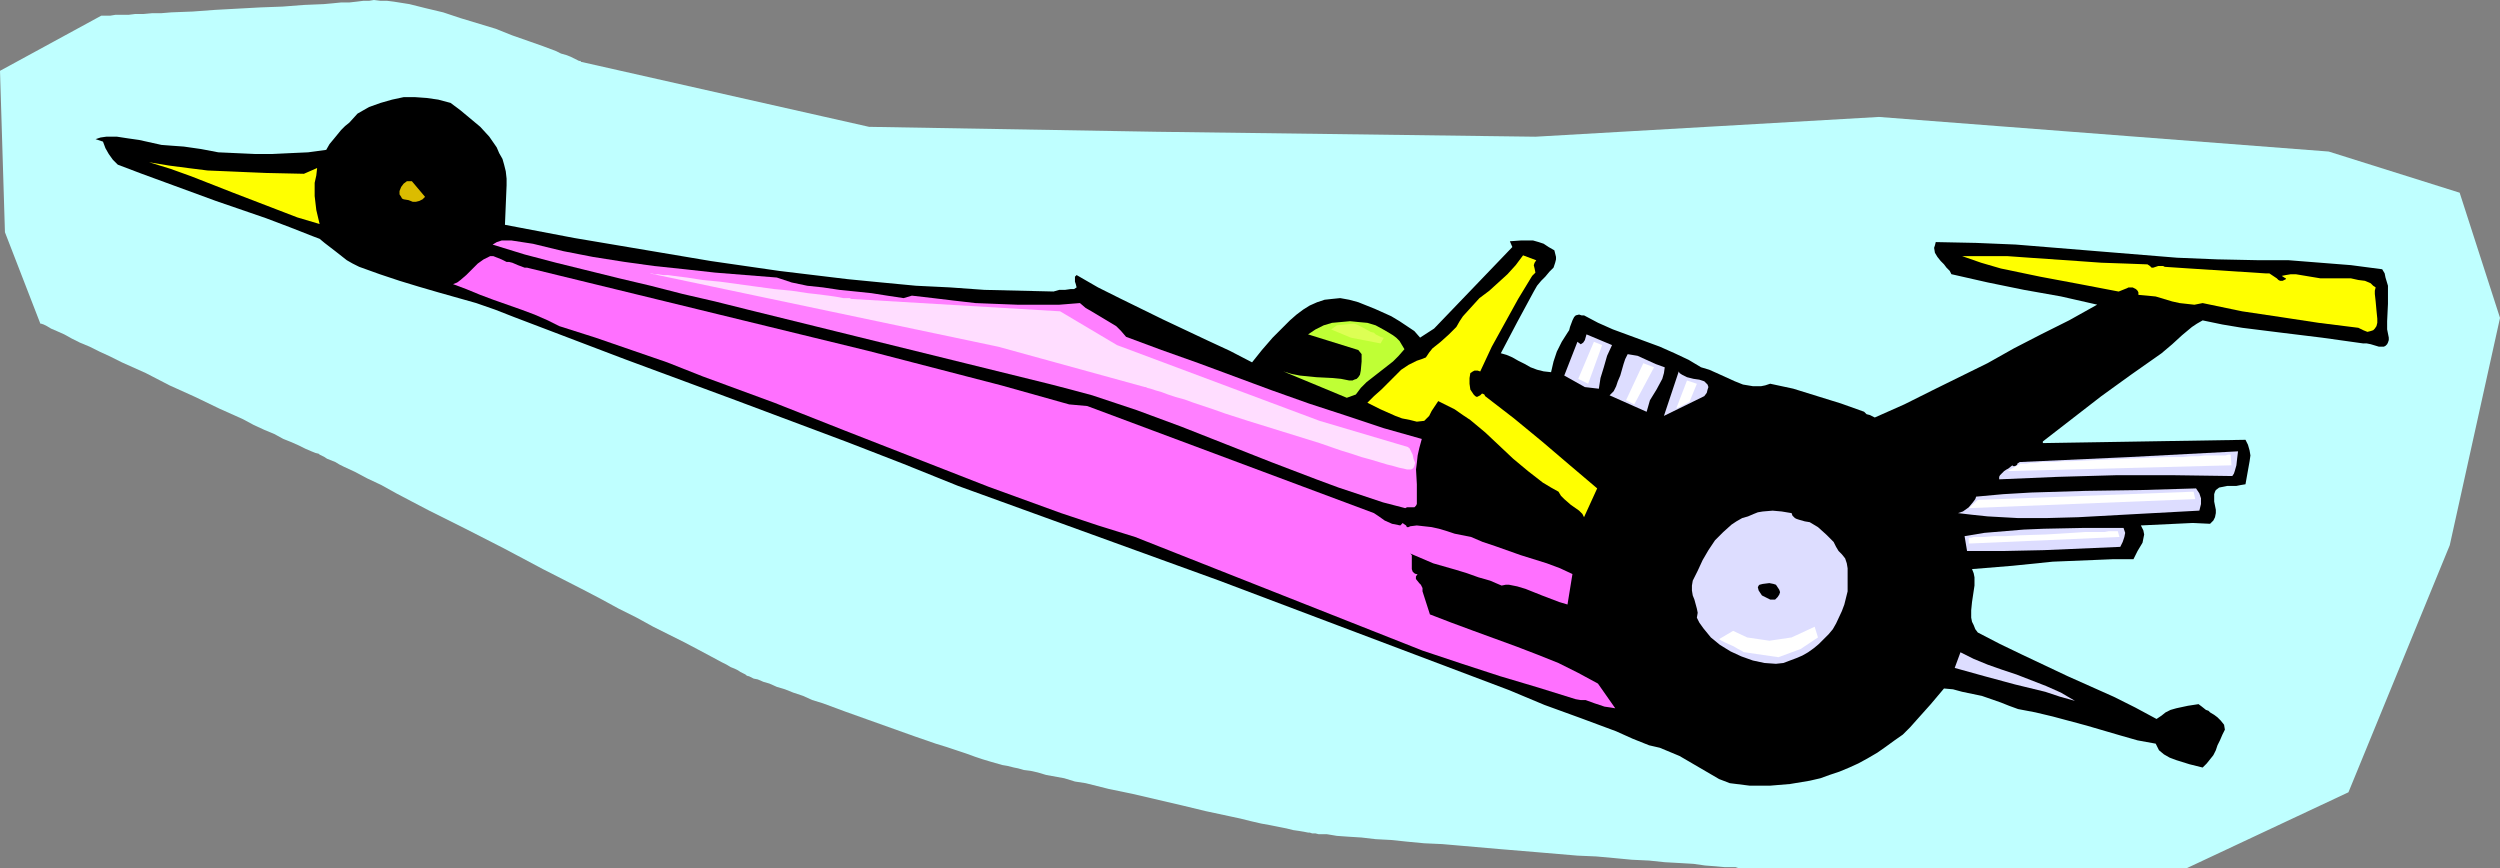 <?xml version="1.0" encoding="UTF-8" standalone="no"?>
<svg
   version="1.0"
   width="129.766mm"
   height="45.058mm"
   id="svg27"
   sodipodi:docname="Auto Racing - Car 41.wmf"
   xmlns:inkscape="http://www.inkscape.org/namespaces/inkscape"
   xmlns:sodipodi="http://sodipodi.sourceforge.net/DTD/sodipodi-0.dtd"
   xmlns="http://www.w3.org/2000/svg"
   xmlns:svg="http://www.w3.org/2000/svg">
  <rect width="100%" height="100%" fill="#808080" stroke="none"/>
  <sodipodi:namedview
     id="namedview27"
     pagecolor="#ffffff"
     bordercolor="#000000"
     borderopacity="0.25"
     inkscape:showpageshadow="2"
     inkscape:pageopacity="0.0"
     inkscape:pagecheckerboard="0"
     inkscape:deskcolor="#d1d1d1"
     inkscape:document-units="mm" />
  <defs
     id="defs1">
    <pattern
       id="WMFhbasepattern"
       patternUnits="userSpaceOnUse"
       width="6"
       height="6"
       x="0"
       y="0" />
  </defs>
  <path
     style="fill:#bfffff;fill-opacity:1;fill-rule:evenodd;stroke:none"
     d="m 341.784,170.297 h 87.264 l 31.674,-14.865 19.877,-48.472 9.858,-44.594 -7.918,-24.559 -25.694,-8.079 -88.234,-6.786 -67.387,3.878 -74.336,-0.969 -56.398,-0.969 -56.56,-12.764 v -0.162 h -0.323 l -0.323,-0.162 -0.646,-0.323 -0.646,-0.323 -0.808,-0.323 -1.131,-0.323 -0.97,-0.485 -1.293,-0.485 -1.293,-0.485 -2.747,-0.969 -3.232,-1.131 -3.232,-1.293 L 90.334,3.555 86.941,2.424 83.547,1.616 80.315,0.808 77.245,0.323 75.952,0.162 H 74.659 L 73.366,0 72.397,0.162 H 71.266 L 69.973,0.323 68.518,0.485 H 66.902 L 65.286,0.646 63.509,0.808 59.63,0.969 55.429,1.293 51.066,1.454 42.178,1.939 37.814,2.262 33.613,2.424 31.674,2.585 H 29.896 L 28.118,2.747 H 26.502 l -1.293,0.162 h -1.454 -1.131 l -0.97,0.162 h -0.646 -0.646 -0.485 L 0,13.895 0.97,45.563 7.918,63.498 h 0.162 l 0.485,0.162 0.646,0.323 0.808,0.485 1.131,0.485 1.454,0.646 1.454,0.808 1.616,0.808 1.939,0.808 1.939,0.969 2.101,0.969 2.262,1.131 4.686,2.1 4.686,2.424 5.01,2.262 4.686,2.262 4.686,2.1 2.101,1.131 2.101,0.969 1.939,0.808 1.778,0.969 1.616,0.646 1.454,0.646 1.293,0.646 1.131,0.485 0.808,0.323 0.646,0.162 0.162,0.162 0.97,0.485 0.485,0.323 0.808,0.323 0.808,0.323 0.808,0.485 0.97,0.485 2.101,0.969 2.424,1.293 2.747,1.293 2.909,1.616 3.07,1.616 3.394,1.777 3.555,1.777 3.555,1.777 7.595,3.878 7.595,4.039 7.595,3.878 3.717,1.939 3.555,1.939 3.555,1.777 3.232,1.777 3.232,1.616 2.909,1.454 2.747,1.454 2.424,1.293 2.101,1.131 0.97,0.485 0.808,0.485 0.808,0.323 0.646,0.323 0.485,0.323 0.646,0.323 0.323,0.162 0.162,0.162 0.323,0.162 v 0 h 0.162 l 0.323,0.162 0.646,0.323 0.808,0.162 1.131,0.485 1.131,0.323 1.454,0.646 1.616,0.485 1.616,0.646 1.939,0.646 1.778,0.808 2.101,0.646 4.363,1.616 4.525,1.616 9.05,3.231 4.202,1.454 2.101,0.646 1.939,0.646 1.939,0.646 1.778,0.646 1.454,0.485 1.616,0.485 1.131,0.323 1.131,0.323 0.97,0.162 0.646,0.162 0.646,0.162 0.808,0.162 1.131,0.323 1.293,0.162 1.454,0.323 1.616,0.485 1.778,0.323 1.778,0.323 2.101,0.646 2.101,0.323 4.525,1.131 4.686,0.969 4.848,1.131 4.848,1.131 4.686,1.131 4.525,0.969 2.262,0.485 1.939,0.485 2.101,0.485 1.778,0.323 1.616,0.323 1.616,0.323 1.293,0.323 1.131,0.162 0.97,0.162 0.808,0.162 h 0.323 l 0.485,0.162 h 0.646 l 0.646,0.162 h 1.616 l 1.939,0.323 2.262,0.162 2.586,0.162 2.747,0.323 3.07,0.162 3.07,0.323 3.394,0.323 3.555,0.162 3.717,0.323 7.434,0.646 7.757,0.646 7.595,0.646 3.717,0.162 3.555,0.323 3.394,0.323 3.394,0.162 3.07,0.323 2.909,0.162 2.747,0.162 2.262,0.323 2.101,0.162 1.778,0.162 h 1.454 0.646 l 0.485,0.162 h 0.323 0.323 z"
     id="path1" />
  <path
     style="fill:#000000;fill-opacity:1;fill-rule:evenodd;stroke:none"
     d="m 463.63,67.376 -8.08,-1.131 -7.918,-0.969 -7.757,-0.969 -3.878,-0.646 -3.878,-0.808 -1.131,0.646 -0.97,0.646 -1.939,1.616 -1.939,1.777 -2.101,1.777 -5.979,4.201 -5.818,4.201 -11.474,8.886 v 0.323 l 10.019,-0.162 9.858,-0.162 19.877,-0.323 0.485,0.969 0.323,1.131 0.162,0.969 -0.162,1.131 -0.808,4.524 -0.97,0.162 -0.808,0.162 h -1.778 l -0.808,0.162 -0.808,0.162 -0.646,0.485 -0.162,0.323 -0.162,0.485 v 0.646 0.808 l 0.162,0.808 0.162,0.808 v 0.646 l -0.162,0.808 -0.323,0.646 -0.646,0.646 -3.394,-0.162 -3.394,0.162 -6.787,0.323 0.485,0.969 0.162,0.808 -0.162,0.808 -0.162,0.808 -0.97,1.616 -0.808,1.616 h -4.04 l -3.878,0.162 -7.918,0.323 -7.918,0.808 -7.918,0.646 0.323,0.808 0.162,0.808 v 1.616 l -0.485,3.231 -0.162,1.616 v 1.454 l 0.162,0.808 0.323,0.646 0.323,0.808 0.485,0.646 4.363,2.262 4.363,2.1 8.888,4.201 9.05,4.039 4.202,2.1 4.202,2.262 0.97,-0.646 0.808,-0.646 0.97,-0.485 1.131,-0.323 2.262,-0.485 2.101,-0.323 0.646,0.485 0.808,0.646 0.485,0.162 0.323,0.323 0.808,0.485 0.646,0.485 0.646,0.646 0.646,0.808 0.162,0.969 -0.485,0.969 -0.485,1.131 -0.485,0.969 -0.323,0.969 -0.485,0.969 -0.646,0.808 -0.646,0.808 -0.808,0.808 -2.586,-0.646 -2.586,-0.808 -1.293,-0.485 -1.131,-0.646 -0.97,-0.808 -0.323,-0.646 -0.323,-0.646 -3.555,-0.646 -3.394,-0.969 -6.626,-1.939 -6.626,-1.777 -3.394,-0.808 -3.394,-0.646 -1.778,-0.646 -1.616,-0.646 -3.717,-1.293 -3.878,-0.808 -1.778,-0.485 -1.778,-0.162 -2.586,3.07 -2.747,3.07 -1.293,1.454 -1.454,1.454 -1.616,1.131 -1.778,1.293 -1.616,1.131 -1.939,1.131 -1.778,0.969 -1.778,0.808 -1.939,0.808 -1.939,0.646 -1.778,0.646 -2.101,0.485 -1.939,0.323 -1.939,0.323 -3.878,0.323 h -4.04 l -3.878,-0.485 -2.101,-0.808 -1.939,-1.131 -3.878,-2.262 -1.939,-1.131 -1.939,-0.808 -1.939,-0.808 -2.101,-0.485 -3.232,-1.293 -3.232,-1.454 -6.949,-2.585 -7.11,-2.585 -6.949,-2.908 -56.883,-21.489 -51.227,-18.581 -10.827,-4.362 -10.827,-4.201 -21.978,-8.24 -21.816,-8.079 -21.654,-8.24 -3.717,-1.454 -3.717,-1.293 -7.434,-2.1 -3.878,-1.131 -3.717,-1.131 -3.878,-1.293 -4.04,-1.454 -1.293,-0.646 -1.131,-0.646 -2.262,-1.777 -2.101,-1.616 -0.97,-0.808 -1.293,-0.485 -4.525,-1.777 -4.686,-1.777 -9.858,-3.393 -9.696,-3.555 -4.848,-1.777 -4.686,-1.777 -0.97,-0.969 -0.808,-1.131 -0.646,-1.131 -0.485,-1.293 -1.454,-0.485 0.97,-0.323 1.131,-0.162 h 2.101 l 2.101,0.323 2.262,0.323 4.363,0.969 2.101,0.162 2.262,0.162 3.394,0.485 3.394,0.646 3.555,0.162 3.555,0.162 h 3.555 l 3.394,-0.162 3.555,-0.162 3.555,-0.485 0.646,-1.131 0.808,-0.969 1.454,-1.777 0.808,-0.808 0.808,-0.646 1.616,-1.777 2.262,-1.293 2.262,-0.808 2.262,-0.646 2.262,-0.485 h 2.262 l 2.262,0.162 2.262,0.323 2.424,0.646 1.939,1.454 1.939,1.616 1.939,1.616 1.778,1.939 1.454,2.1 0.485,1.131 0.646,1.131 0.323,1.131 0.323,1.293 0.162,1.454 v 1.293 l -0.323,7.755 13.574,2.585 13.413,2.262 13.413,2.262 13.413,1.939 13.413,1.616 6.626,0.646 6.787,0.646 6.626,0.323 6.787,0.485 6.787,0.162 6.787,0.162 1.131,-0.323 h 1.131 l 1.131,-0.162 h 0.646 l 0.485,-0.323 -0.162,-0.646 -0.162,-0.485 v -0.646 -0.323 l 0.323,-0.323 4.202,2.424 4.202,2.1 8.565,4.201 8.565,4.039 4.525,2.1 4.363,2.262 1.939,-2.424 2.101,-2.424 2.262,-2.262 1.131,-1.131 1.293,-1.131 1.293,-0.969 1.293,-0.808 1.454,-0.646 1.454,-0.485 1.454,-0.162 1.616,-0.162 1.778,0.323 1.778,0.485 3.232,1.293 3.232,1.454 1.616,0.969 1.454,0.969 1.454,0.969 1.131,1.293 2.747,-1.777 7.757,-8.079 7.595,-7.917 -0.485,-1.131 2.262,-0.162 h 1.131 1.131 l 1.131,0.323 0.97,0.323 0.97,0.646 1.131,0.646 0.162,0.646 0.162,0.646 v 0.485 l -0.162,0.646 -0.323,0.969 -0.808,0.808 -0.808,0.969 -0.808,0.808 -0.808,0.969 -0.646,1.131 -3.232,5.978 -3.232,6.14 1.131,0.323 1.131,0.485 1.131,0.646 1.293,0.646 1.131,0.646 1.293,0.485 1.293,0.323 1.454,0.162 0.485,-2.1 0.646,-1.939 0.97,-1.939 1.131,-1.777 0.323,-0.485 0.162,-0.646 0.485,-1.293 0.323,-0.646 0.323,-0.323 0.646,-0.162 0.485,0.162 h 0.485 l 2.747,1.454 2.909,1.293 6.141,2.262 3.07,1.131 2.909,1.293 2.747,1.293 2.424,1.454 1.616,0.485 1.454,0.646 1.778,0.808 1.778,0.808 1.616,0.646 1.939,0.323 h 0.808 0.808 l 0.808,-0.162 0.97,-0.323 2.262,0.485 2.262,0.485 4.686,1.454 4.686,1.454 4.525,1.616 0.485,0.485 0.646,0.162 0.97,0.485 5.818,-2.585 5.494,-2.747 10.827,-5.332 5.171,-2.908 5.333,-2.747 5.494,-2.747 5.494,-3.07 -3.555,-0.808 -3.555,-0.808 -7.272,-1.293 -7.11,-1.454 -3.555,-0.808 -3.555,-0.808 -0.323,-0.646 -0.646,-0.646 -0.485,-0.646 -0.646,-0.646 -0.646,-0.808 -0.485,-0.808 -0.162,-0.969 0.162,-0.485 0.162,-0.646 7.918,0.162 7.757,0.323 7.918,0.646 7.918,0.646 15.837,1.293 7.918,0.323 7.918,0.162 h 3.07 2.909 l 6.141,0.485 6.141,0.485 6.141,0.808 0.485,0.808 0.162,0.808 0.485,1.616 v 1.777 1.777 l -0.162,3.393 v 1.616 l 0.323,1.616 v 0.485 l -0.162,0.485 -0.162,0.323 -0.323,0.323 -0.323,0.162 h -0.323 -0.646 l -1.616,-0.485 -0.808,-0.162 z"
     id="path2" />
  <path
     style="fill:#ffff00;fill-opacity:1;fill-rule:evenodd;stroke:none"
     d="m 462.66,64.306 -7.757,-0.969 -7.434,-1.131 -7.595,-1.131 -3.878,-0.808 -3.878,-0.808 -1.616,0.323 -1.454,-0.162 -1.454,-0.162 -1.454,-0.323 -1.616,-0.485 -1.616,-0.485 -1.616,-0.162 -1.778,-0.162 v -0.485 l -0.162,-0.323 -0.323,-0.323 -0.323,-0.162 -0.323,-0.162 h -0.485 -0.323 l -0.323,0.162 -1.616,0.646 -7.595,-1.454 -7.757,-1.454 -3.878,-0.808 -3.878,-0.808 -3.878,-1.131 -3.717,-1.293 h 4.363 4.525 l 4.525,0.323 4.686,0.323 4.686,0.323 4.525,0.323 4.686,0.162 4.363,0.162 0.485,0.323 0.323,0.323 h 0.323 l 0.97,-0.323 h 0.485 0.485 l 0.323,0.162 4.848,0.323 5.01,0.323 5.01,0.323 5.01,0.323 h 0.646 l 0.485,0.323 0.97,0.646 0.323,0.323 0.323,0.162 h 0.485 l 0.646,-0.323 v -0.162 l -0.323,-0.162 -0.485,-0.323 0.808,-0.162 0.97,-0.162 h 0.97 l 0.97,0.162 1.939,0.323 1.939,0.323 h 1.454 1.454 3.07 l 1.454,0.323 1.293,0.162 1.131,0.485 0.485,0.485 0.485,0.323 -0.162,0.646 v 0.646 l 0.162,1.454 0.162,1.777 0.162,1.616 v 0.808 l -0.162,0.646 -0.323,0.485 -0.323,0.323 -0.485,0.162 -0.646,0.162 -0.808,-0.323 z"
     id="path3" />
  <path
     style="fill:#ddddff;fill-opacity:1;fill-rule:evenodd;stroke:none"
     d="m 437.935,93.389 -11.474,-0.162 h -11.312 l -11.474,0.323 -11.474,0.485 v -0.485 l 0.162,-0.323 0.808,-0.808 0.485,-0.323 0.323,-0.162 0.808,-0.646 0.162,0.162 h 0.323 l 0.323,-0.162 0.162,-0.162 v -0.162 l 0.485,-0.323 21.331,-0.969 21.493,-1.131 -0.162,1.293 -0.162,1.454 -0.323,1.131 -0.162,0.485 z"
     id="path4" />
  <path
     style="fill:#ddddff;fill-opacity:1;fill-rule:evenodd;stroke:none"
     d="m 431.472,100.175 -11.958,0.646 -11.797,0.646 -5.979,0.162 h -5.979 l -5.818,-0.323 -3.07,-0.323 -2.747,-0.323 0.97,-0.323 1.131,-0.808 0.808,-0.969 0.485,-0.646 0.162,-0.485 5.333,-0.485 5.494,-0.323 10.666,-0.323 10.827,-0.162 10.827,-0.323 0.646,0.969 0.323,0.969 v 1.131 z"
     id="path5" />
  <path
     style="fill:#ddddff;fill-opacity:1;fill-rule:evenodd;stroke:none"
     d="m 383.476,131.035 1.131,-3.07 2.586,1.293 2.747,1.131 2.747,0.969 2.909,0.969 2.909,1.131 2.909,1.131 2.909,1.293 2.747,1.616 -2.909,-0.808 -2.909,-0.969 -5.979,-1.454 -5.979,-1.616 z"
     id="path6" />
  <path
     style="fill:#ddddff;fill-opacity:1;fill-rule:evenodd;stroke:none"
     d="m 415.958,107.284 -15.029,0.646 -7.595,0.162 h -7.434 l -0.485,-2.908 3.878,-0.646 3.878,-0.323 3.878,-0.323 3.878,-0.162 7.918,-0.162 h 7.757 l 0.323,0.969 -0.162,0.808 -0.323,0.969 z"
     id="path7" />
  <path
     style="fill:#ddddff;fill-opacity:1;fill-rule:evenodd;stroke:none"
     d="m 348.409,130.227 -2.262,-0.162 -2.262,-0.485 -2.262,-0.808 -2.101,-0.969 -2.101,-1.293 -1.778,-1.454 -1.454,-1.777 -0.808,-1.131 -0.485,-0.969 0.162,-0.969 -0.162,-0.808 -0.485,-1.777 -0.323,-0.808 -0.162,-0.969 v -0.969 l 0.162,-0.969 0.97,-1.939 0.97,-2.1 1.131,-1.939 1.293,-1.939 1.616,-1.616 1.616,-1.454 0.97,-0.646 1.131,-0.646 1.131,-0.323 1.131,-0.485 0.808,-0.323 0.97,-0.162 1.939,-0.162 1.778,0.162 1.939,0.323 0.162,0.485 0.485,0.485 0.323,0.162 0.485,0.162 1.131,0.323 0.97,0.162 1.616,0.969 1.616,1.454 0.646,0.646 0.808,0.808 0.485,0.969 0.485,0.808 0.646,0.646 0.646,0.808 0.323,0.969 0.162,0.969 v 2.262 1.131 1.131 l -0.323,1.293 -0.323,1.293 -0.485,1.293 -1.131,2.424 -0.646,1.131 -0.808,0.969 -0.97,0.969 -0.97,0.969 -0.97,0.808 -1.131,0.808 -1.131,0.646 -1.131,0.485 -1.293,0.485 -1.293,0.485 z"
     id="path8" />
  <path
     style="fill:#000000;fill-opacity:1;fill-rule:evenodd;stroke:none"
     d="m 348.248,117.625 h -0.485 -0.485 l -0.97,-0.485 -0.646,-0.323 -0.323,-0.485 -0.323,-0.485 -0.162,-0.646 0.162,-0.323 0.162,-0.162 0.646,-0.162 1.293,-0.162 0.808,0.162 0.485,0.162 0.323,0.485 0.323,0.485 0.162,0.485 -0.162,0.485 -0.323,0.485 z"
     id="path9" />
  <path
     style="fill:#ff70ff;fill-opacity:1;fill-rule:evenodd;stroke:none"
     d="m 309.14,137.175 -7.272,-2.262 -7.595,-2.262 -7.434,-2.424 -3.878,-1.293 -3.878,-1.293 -56.398,-22.297 -7.272,-2.262 -7.272,-2.424 -7.11,-2.585 -7.11,-2.585 -14.059,-5.493 -14.059,-5.493 -13.898,-5.493 -14.059,-5.17 -6.949,-2.747 -14.059,-4.847 -7.11,-2.262 -2.262,-1.131 -2.586,-1.131 -2.586,-0.969 -2.747,-0.969 -2.747,-0.969 -2.586,-0.969 -2.747,-1.131 -2.586,-0.969 0.808,-0.323 0.646,-0.485 1.131,-0.969 1.131,-1.131 0.646,-0.646 0.485,-0.485 1.131,-0.808 0.646,-0.323 0.646,-0.323 h 0.646 l 0.808,0.323 0.808,0.323 0.97,0.485 h 0.485 l 0.646,0.162 1.131,0.485 1.293,0.485 h 0.485 l 0.646,0.162 13.251,3.231 13.251,3.231 26.502,6.463 13.251,3.231 13.09,3.393 13.09,3.393 13.251,3.716 3.555,0.323 56.237,21.004 0.485,0.323 0.485,0.323 1.131,0.808 1.454,0.646 0.808,0.162 0.808,0.162 0.323,-0.323 0.162,-0.162 0.162,0.162 0.485,0.323 0.162,0.323 h 0.323 l 0.323,-0.162 1.293,-0.162 1.454,0.162 1.454,0.162 1.454,0.323 1.616,0.485 1.454,0.485 3.232,0.646 2.262,0.969 2.424,0.808 5.01,1.777 5.171,1.616 2.586,0.969 2.424,1.131 -0.97,5.978 -1.616,-0.485 -3.394,-1.293 -1.616,-0.646 -1.616,-0.646 -1.616,-0.485 -1.616,-0.323 h -0.646 l -0.808,0.162 -2.262,-0.969 -2.262,-0.646 -2.262,-0.808 -2.101,-0.646 -4.525,-1.293 -2.262,-0.969 -2.262,-0.969 0.323,0.323 v 0.646 2.1 l 0.162,0.485 0.323,0.323 0.323,0.162 h 0.323 l -0.323,0.485 v 0.485 l 0.646,0.808 0.323,0.323 0.162,0.323 0.162,0.323 v 0.646 l 1.454,4.524 4.202,1.616 4.363,1.616 8.403,3.07 4.202,1.616 4.04,1.616 3.878,1.939 3.878,2.1 3.394,4.847 -0.97,-0.162 -1.131,-0.162 -1.939,-0.646 -1.778,-0.646 h -0.97 z"
     id="path10" />
  <path
     style="fill:#ddddff;fill-opacity:1;fill-rule:evenodd;stroke:none"
     d="m 326.432,81.594 2.909,-8.725 0.162,0.323 0.485,0.323 0.97,0.485 1.293,0.323 1.131,0.162 0.97,0.323 0.323,0.323 0.323,0.323 0.162,0.485 -0.162,0.485 -0.162,0.646 -0.485,0.646 z"
     id="path11" />
  <path
     style="fill:#ddddff;fill-opacity:1;fill-rule:evenodd;stroke:none"
     d="m 323.038,80.786 -7.272,-3.231 0.808,-0.808 0.485,-0.969 0.323,-0.969 0.485,-1.131 0.646,-2.262 0.323,-0.969 0.485,-0.969 0.97,0.162 0.97,0.162 1.778,0.808 1.778,0.808 1.778,0.646 -0.162,1.131 -0.323,1.131 -1.131,2.1 -1.293,2.1 -0.323,1.131 z"
     id="path12" />
  <path
     style="fill:#ffff00;fill-opacity:1;fill-rule:evenodd;stroke:none"
     d="m 310.756,101.467 -0.323,-0.646 -0.646,-0.646 -1.616,-1.131 -1.293,-1.131 -0.646,-0.646 -0.485,-0.808 -1.454,-0.808 -1.616,-0.969 -2.909,-2.262 -2.909,-2.424 -5.494,-5.17 -2.909,-2.424 -1.454,-0.969 -1.616,-1.131 -1.616,-0.808 -1.616,-0.808 -0.646,0.969 -0.646,0.969 -0.485,0.969 -0.97,0.969 -1.454,0.162 -1.293,-0.323 -1.616,-0.323 -1.293,-0.485 -2.909,-1.293 -2.586,-1.293 1.293,-1.293 1.454,-1.293 2.586,-2.585 1.293,-1.293 1.454,-0.969 1.616,-0.808 0.97,-0.323 0.808,-0.323 0.646,-0.969 0.646,-0.808 1.616,-1.293 1.616,-1.454 0.646,-0.646 0.808,-0.808 0.646,-1.131 0.646,-0.969 1.616,-1.777 1.616,-1.777 1.939,-1.454 3.555,-3.231 1.616,-1.777 1.454,-1.939 2.586,0.969 -0.323,0.485 -0.162,0.485 0.162,0.646 0.162,0.808 -0.323,0.323 -0.323,0.323 -2.747,4.524 -2.586,4.686 -2.586,4.686 -2.262,4.847 -0.485,-0.162 h -0.646 l -0.323,0.162 -0.485,0.323 -0.162,0.969 v 1.131 l 0.162,1.131 0.646,0.969 0.323,0.323 0.323,0.162 0.323,-0.162 0.323,-0.162 0.323,-0.323 h 0.162 l 0.323,0.162 0.162,0.323 5.656,4.362 5.494,4.524 5.494,4.686 5.333,4.524 z"
     id="path13" />
  <path
     style="fill:#ddddff;fill-opacity:1;fill-rule:evenodd;stroke:none"
     d="m 310.918,75.939 -4.04,-2.262 2.586,-6.624 0.646,0.485 0.485,-0.323 0.323,-0.485 0.323,-1.131 5.01,2.1 -0.97,2.1 -0.646,2.262 -0.646,2.1 -0.323,2.1 z"
     id="path14" />
  <path
     style="fill:#ff7fff;fill-opacity:1;fill-rule:evenodd;stroke:none"
     d="m 275.689,99.69 -4.363,-1.131 -4.363,-1.454 -4.363,-1.454 -4.363,-1.616 -8.888,-3.393 -17.614,-6.948 -8.726,-3.231 -4.363,-1.454 -4.363,-1.454 -4.202,-1.131 -4.363,-1.131 -58.984,-14.541 -6.464,-1.616 -6.302,-1.454 -6.302,-1.616 -6.141,-1.454 -12.443,-3.07 -6.141,-1.616 -6.302,-1.939 0.808,-0.485 0.97,-0.323 h 0.97 0.97 l 2.101,0.323 2.101,0.323 5.979,1.454 5.818,1.131 6.141,0.969 5.818,0.808 6.141,0.646 5.818,0.646 12.12,0.969 2.909,0.969 3.07,0.646 3.07,0.323 3.232,0.485 6.302,0.646 3.07,0.485 3.232,0.485 1.616,-0.485 4.202,0.485 4.04,0.485 4.202,0.485 4.04,0.162 4.202,0.162 h 4.04 4.202 l 4.04,-0.323 1.131,0.969 1.131,0.646 2.424,1.454 2.424,1.454 0.97,0.969 0.97,1.131 6.949,2.585 7.272,2.585 14.382,5.332 7.272,2.585 7.434,2.424 7.272,2.424 7.434,2.1 -0.485,1.777 -0.323,1.454 -0.162,1.454 -0.162,1.293 0.162,2.908 v 1.616 1.616 0.646 l -0.162,0.323 -0.323,0.323 h -0.323 -1.131 z"
     id="path15" />
  <path
     style="fill:#bfff35;fill-opacity:1;fill-rule:evenodd;stroke:none"
     d="m 265.993,77.393 -1.778,0.646 -12.443,-5.17 1.616,0.485 1.616,0.323 3.232,0.323 3.232,0.162 1.616,0.162 1.616,0.323 h 0.646 l 0.323,-0.162 0.485,-0.162 0.323,-0.323 0.323,-0.485 0.162,-0.808 0.162,-1.777 v -0.808 -0.646 l -0.646,-0.808 -9.858,-3.07 1.454,-0.969 1.616,-0.808 1.616,-0.485 1.778,-0.162 1.778,-0.162 1.616,0.162 1.778,0.162 1.616,0.485 1.778,0.969 1.616,0.969 0.646,0.485 0.646,0.646 0.485,0.808 0.485,0.808 -1.131,1.293 -1.131,1.131 -5.171,4.039 -1.131,1.131 z"
     id="path16" />
  <path
     style="fill:#dbbc00;fill-opacity:1;fill-rule:evenodd;stroke:none"
     d="m 80.962,39.585 -0.808,-0.323 -0.97,-0.162 -0.323,-0.162 -0.162,-0.323 -0.323,-0.485 v -0.646 l 0.323,-0.808 0.485,-0.646 0.646,-0.485 h 0.97 l 2.586,3.07 -0.485,0.485 -0.646,0.323 -0.646,0.162 z"
     id="path17" />
  <path
     style="fill:#ffff00;fill-opacity:1;fill-rule:evenodd;stroke:none"
     d="m 62.701,43.948 -4.363,-1.293 -4.202,-1.616 -8.403,-3.231 -8.242,-3.231 -4.04,-1.454 -4.202,-1.293 3.878,0.646 3.717,0.485 3.878,0.485 3.878,0.162 3.717,0.162 3.878,0.162 7.434,0.162 2.586,-1.131 -0.162,1.454 -0.323,1.454 v 1.293 1.293 l 0.323,2.747 z"
     id="path18" />
  <path
     style="fill:#ffddff;fill-opacity:1;fill-rule:evenodd;stroke:none"
     d="m 127.502,53.642 h 0.323 l 0.646,0.162 h 0.646 l 0.97,0.162 h 0.97 l 1.131,0.162 1.293,0.162 1.293,0.162 3.07,0.485 3.394,0.323 7.11,0.969 3.555,0.485 3.394,0.323 3.232,0.485 1.454,0.162 1.293,0.162 1.293,0.162 1.131,0.162 0.97,0.162 0.808,0.162 h 0.646 0.646 l 0.162,0.162 h 0.162 l 40.885,2.424 11.15,6.624 39.754,14.865 17.453,5.17 v 0.162 h 0.162 l 0.323,0.646 0.323,0.646 0.162,0.808 0.323,0.808 -0.162,0.646 -0.162,0.323 -0.162,0.162 -0.323,0.162 h -0.485 -0.323 l -0.646,-0.162 -0.808,-0.162 -1.131,-0.323 -1.293,-0.323 -1.616,-0.485 -1.616,-0.485 -1.778,-0.485 -1.939,-0.646 -2.101,-0.646 -4.202,-1.454 -4.686,-1.454 -4.686,-1.454 -4.686,-1.454 -4.525,-1.454 -2.262,-0.808 -1.939,-0.646 -1.939,-0.646 -1.778,-0.646 -1.778,-0.485 -1.454,-0.485 -1.293,-0.485 -1.131,-0.323 -0.97,-0.323 -0.646,-0.162 -0.323,-0.162 h -0.162 l -28.765,-7.917 z"
     id="path19" />
  <path
     style="fill:#ddff54;fill-opacity:1;fill-rule:evenodd;stroke:none"
     d="m 261.145,64.629 3.878,1.616 5.818,1.131 0.646,-1.131 v 0 h -0.162 l -0.485,-0.162 -0.97,-0.485 -0.323,-0.323 -0.646,-0.162 -1.454,-0.808 -0.646,-0.323 -0.646,-0.323 -0.485,-0.162 h -0.162 l -3.232,0.323 z"
     id="path20" />
  <path
     style="fill:#ffffff;fill-opacity:1;fill-rule:evenodd;stroke:none"
     d="m 337.259,125.38 0.485,0.323 0.646,0.323 1.778,0.808 0.808,0.485 0.646,0.323 0.485,0.323 h 0.162 v 0 l 6.626,0.969 4.363,-1.616 3.394,-2.262 -0.646,-2.1 -4.525,2.1 -4.363,0.646 -4.363,-0.646 -2.747,-1.293 z"
     id="path21" />
  <path
     style="fill:#ffffff;fill-opacity:1;fill-rule:evenodd;stroke:none"
     d="m 312.696,67.052 -3.07,7.271 1.939,0.969 2.747,-7.594 z"
     id="path22" />
  <path
     style="fill:#ffffff;fill-opacity:1;fill-rule:evenodd;stroke:none"
     d="m 322.392,71.253 -3.394,7.271 1.616,0.808 3.878,-7.271 z"
     id="path23" />
  <path
     style="fill:#ffffff;fill-opacity:1;fill-rule:evenodd;stroke:none"
     d="m 330.956,74.646 -2.101,5.493 2.586,-1.293 1.454,-3.555 z"
     id="path24" />
  <path
     style="fill:#ffffff;fill-opacity:1;fill-rule:evenodd;stroke:none"
     d="m 396.404,90.965 h 0.162 0.323 0.646 l 0.808,-0.162 h 0.97 l 1.131,-0.162 h 1.293 1.293 l 1.616,-0.162 h 1.616 l 3.555,-0.162 3.717,-0.162 3.717,-0.162 3.878,-0.162 3.717,-0.162 h 3.394 l 1.616,-0.162 h 1.454 l 1.293,-0.162 h 1.293 1.131 0.97 0.646 l 0.485,-0.162 h 0.485 l 0.162,2.1 -43.955,1.131 z"
     id="path25" />
  <path
     style="fill:#ffffff;fill-opacity:1;fill-rule:evenodd;stroke:none"
     d="m 388.001,98.074 42.339,-1.616 0.323,1.454 -44.44,1.777 z"
     id="path26" />
  <path
     style="fill:#ffffff;fill-opacity:1;fill-rule:evenodd;stroke:none"
     d="m 386.224,105.507 h 0.485 l 0.485,-0.162 h 0.485 0.808 0.808 l 1.939,-0.162 h 2.262 l 2.586,-0.162 5.171,-0.162 2.747,-0.162 2.586,-0.162 2.424,-0.162 h 2.101 0.97 0.808 l 0.808,-0.162 h 0.646 0.485 0.646 l 0.323,1.131 -29.573,1.293 z"
     id="path27" />
</svg>

